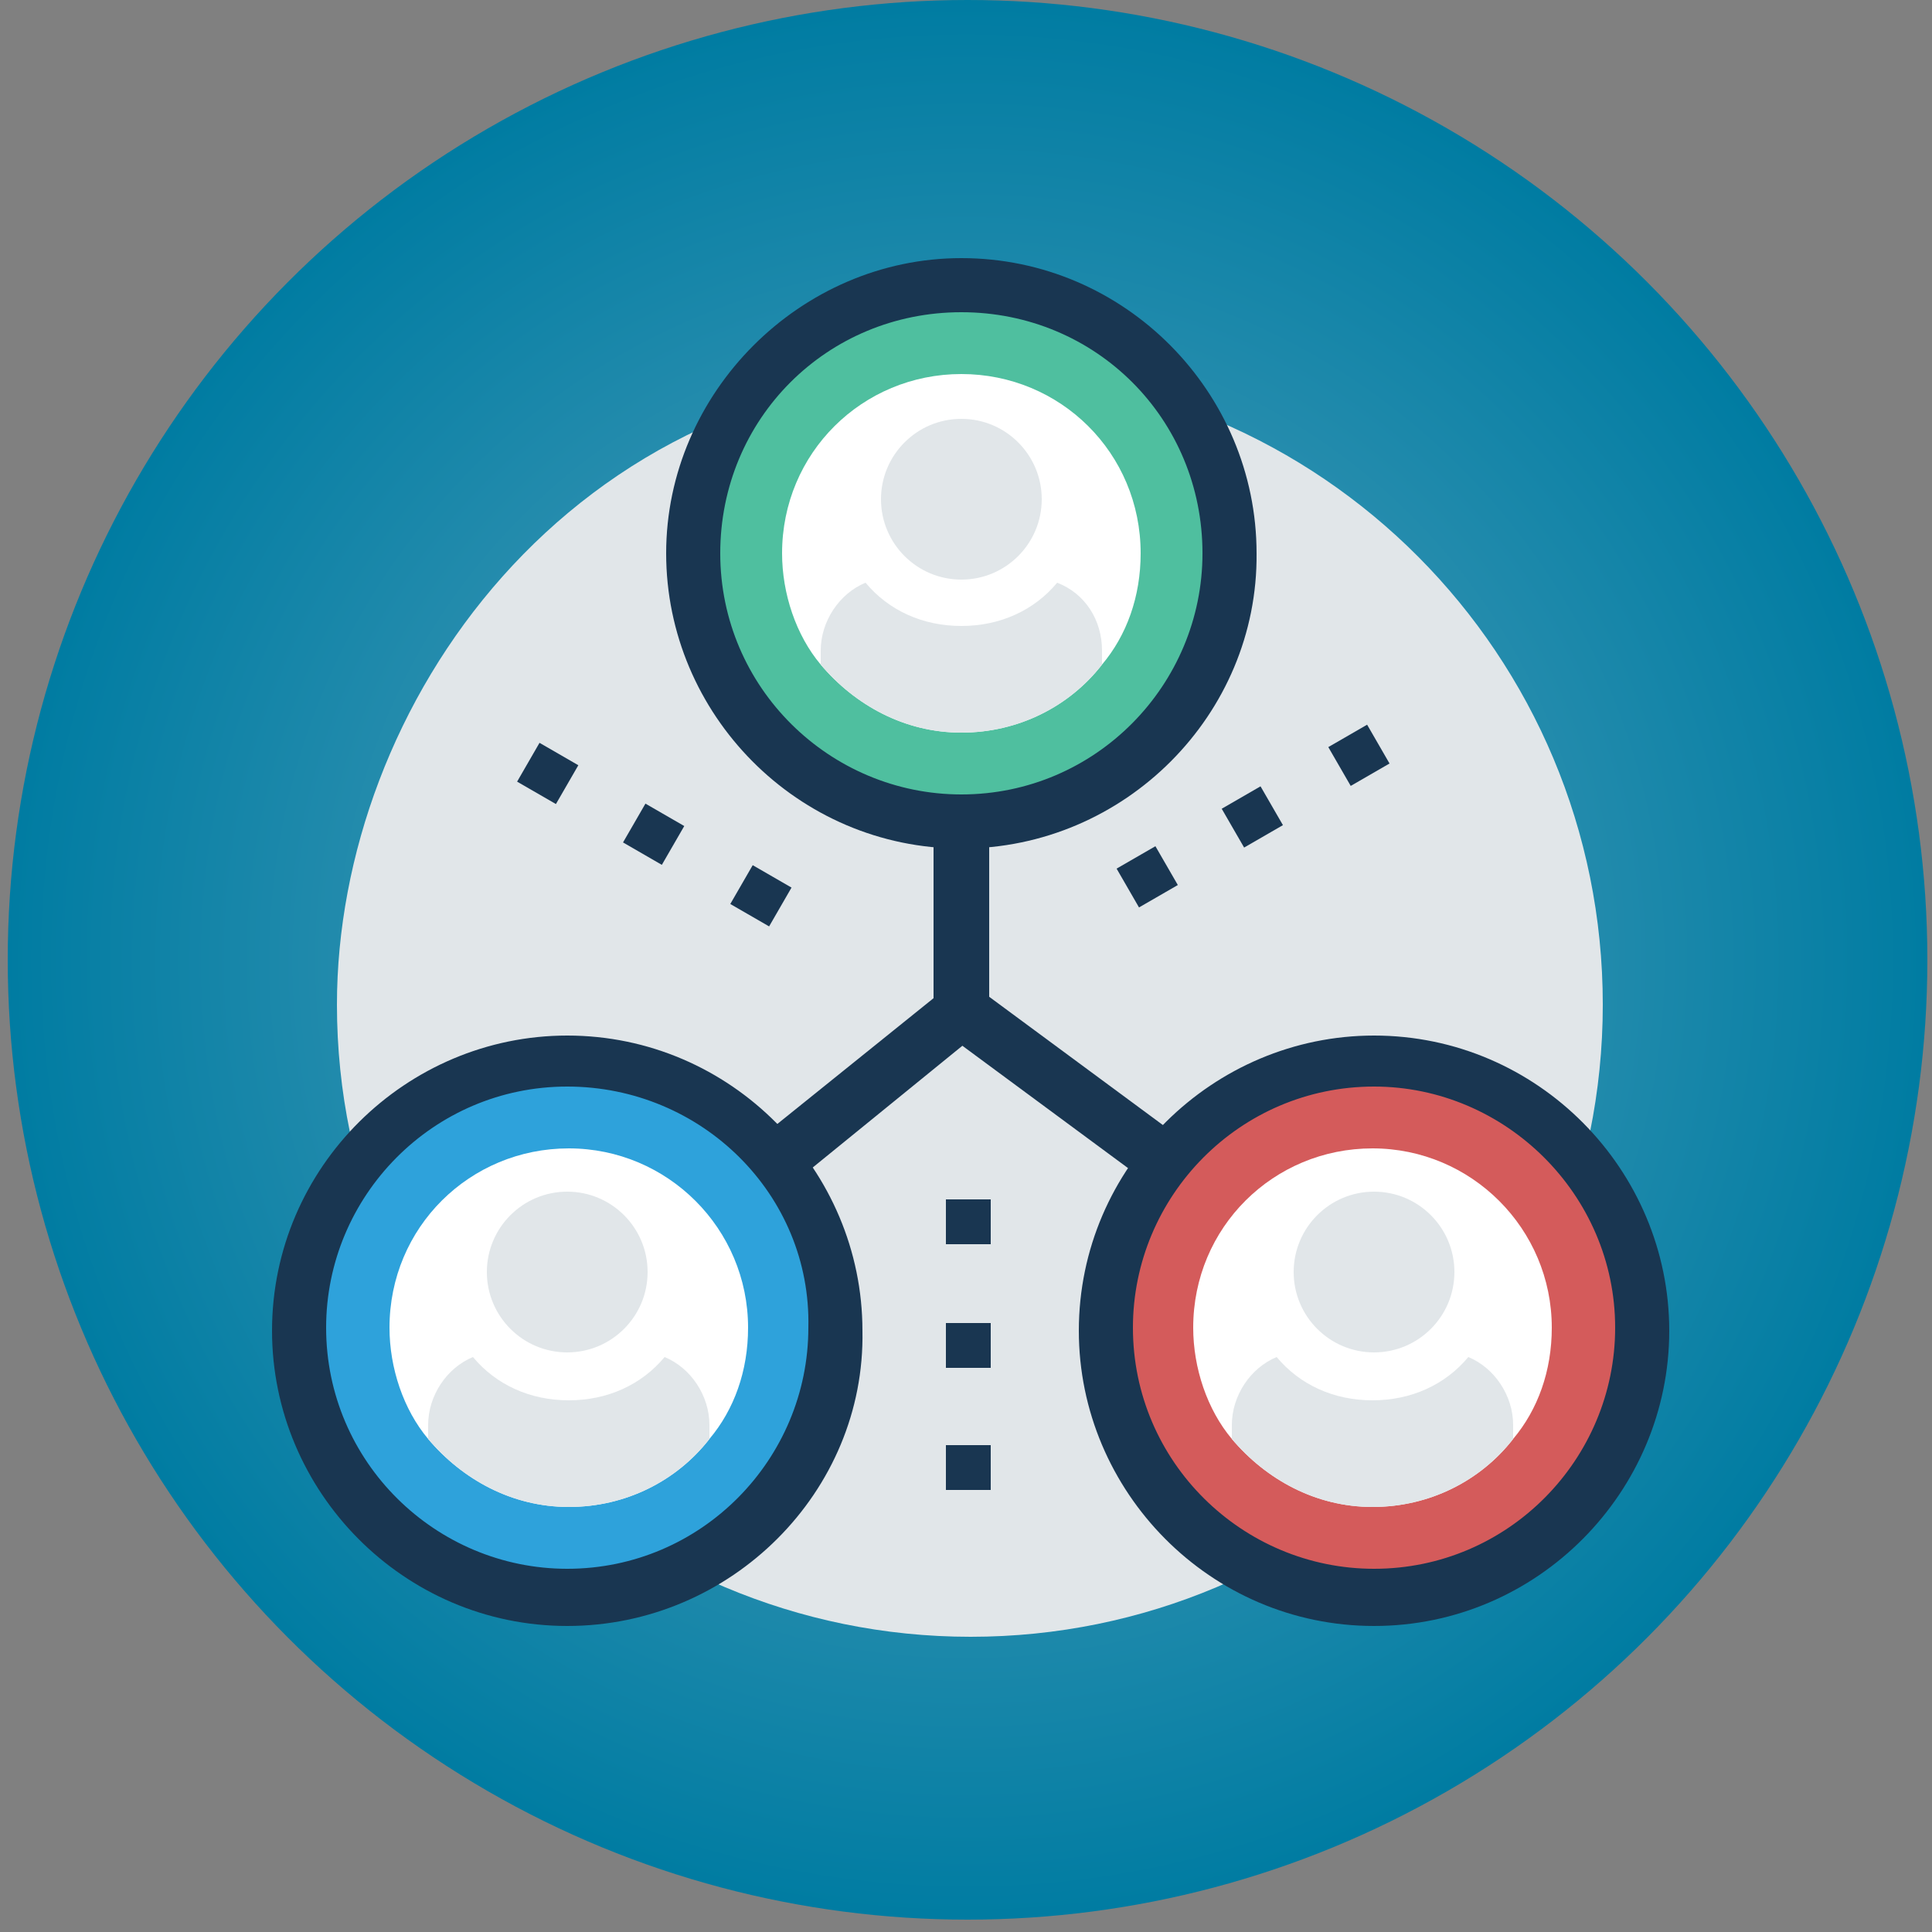 <?xml version="1.0" encoding="utf-8"?>
<!-- Generator: Adobe Illustrator 19.0.0, SVG Export Plug-In . SVG Version: 6.00 Build 0)  -->
<svg version="1.1" id="Capa_1" xmlns="http://www.w3.org/2000/svg" xmlns:xlink="http://www.w3.org/1999/xlink" x="0px" y="0px"
	 viewBox="0 0 125 125" style="enable-background:new 0 0 125 125;" xml:space="preserve">
<rect x="0" y="0" width="125" height="125" fill="#808080" stroke="none"/>
<style type="text/css">
	.st0{fill:url(#XMLID_3_);}
	.st1{fill:#E1E6E9;}
	.st2{fill:#193651;}
	.st3{fill:#4FBF9F;}
	.st4{fill:#FFFFFF;}
	.st5{fill:#2EA2DB;}
	.st6{fill:#D45B5B;}
</style>
<g id="XMLID_1_">
	<radialGradient id="XMLID_3_" cx="62.561" cy="62.145" r="62.145" gradientUnits="userSpaceOnUse">
		<stop  offset="0" style="stop-color:#61A6BF"/>
		<stop  offset="1" style="stop-color:#007CA2"/>
	</radialGradient>
	<circle id="XMLID_219_" class="st0" cx="62.6" cy="62.1" r="62.1"/>
	<g id="XMLID_7_">
		<path id="XMLID_308_" class="st1" d="M103.7,65c0,22.7-18.4,40.9-40.9,40.9S21.8,87.6,21.8,65C21.8,45.8,36.7,24,62.8,24
			C85.5,24,103.7,42.4,103.7,65z"/>
		
			<rect id="XMLID_307_" x="34" y="48.6" transform="matrix(0.5 -0.866 0.866 0.5 -25.631 55.716)" class="st2" width="2.9" height="2.9"/>
		
			<rect id="XMLID_306_" x="40.9" y="52.5" transform="matrix(0.5 -0.866 0.866 0.5 -25.605 63.675)" class="st2" width="2.9" height="2.9"/>
		
			<rect id="XMLID_305_" x="47.8" y="56.5" transform="matrix(0.5 -0.866 0.866 0.5 -25.579 71.633)" class="st2" width="2.9" height="2.9"/>
		<rect id="XMLID_304_" x="61.2" y="93.5" class="st2" width="2.9" height="2.9"/>
		<rect id="XMLID_303_" x="61.2" y="85.6" class="st2" width="2.9" height="2.9"/>
		<rect id="XMLID_302_" x="61.2" y="77.6" class="st2" width="2.9" height="2.9"/>
		
			<rect id="XMLID_301_" x="86.5" y="47.4" transform="matrix(0.866 -0.5 0.5 0.866 -12.668 50.539)" class="st2" width="2.9" height="2.9"/>
		
			<rect id="XMLID_300_" x="79.6" y="51.4" transform="matrix(0.866 -0.5 0.5 0.866 -15.589 47.613)" class="st2" width="2.9" height="2.9"/>
		<g id="XMLID_334_">
			
				<rect id="XMLID_299_" x="72.8" y="55.3" transform="matrix(0.866 -0.5 0.5 0.866 -18.451 44.71)" class="st2" width="2.9" height="2.9"/>
			<path id="XMLID_298_" class="st2" d="M62.2,67.3c-1,0-1.8-0.7-1.8-1.8V53.3c0-1,0.7-1.8,1.8-1.8c1,0,1.8,0.7,1.8,1.8v12.2
				C64,66.4,63.2,67.3,62.2,67.3z"/>
			<path id="XMLID_297_" class="st2" d="M48.9,76.1c-0.6-0.7-0.4-1.9,0.3-2.5L61,64.1c0.7-0.6,1.9-0.4,2.5,0.3
				c0.6,0.7,0.4,1.9-0.3,2.5l-11.8,9.6C50.7,77,49.7,76.9,48.9,76.1z"/>
			<path id="XMLID_296_" class="st2" d="M74.1,76.4l-13-9.6c-0.7-0.6-1-1.8-0.4-2.5c0.6-0.7,1.8-1,2.5-0.4l13,9.6
				c0.7,0.6,1,1.8,0.4,2.5C76.1,76.9,75,77,74.1,76.4z"/>
		</g>
		<circle id="XMLID_295_" class="st3" cx="62.2" cy="35.8" r="17.4"/>
		<path id="XMLID_330_" class="st2" d="M62.2,54.9c-10.6,0-19.1-8.7-19.1-19.1s8.7-19.1,19.1-19.1c10.6,0,19.1,8.7,19.1,19.1
			C81.4,46.2,72.8,54.9,62.2,54.9z M62.2,20.2c-8.7,0-15.6,6.9-15.6,15.6c0,8.7,7.1,15.6,15.6,15.6c8.7,0,15.6-7.1,15.6-15.6
			C77.8,27.1,70.9,20.2,62.2,20.2z"/>
		<path id="XMLID_292_" class="st4" d="M73.8,35.8c0,2.8-0.9,5.3-2.5,7.2c-2.1,2.7-5.4,4.4-9.1,4.4c-3.7,0-6.9-1.8-9.1-4.4
			c-1.6-1.9-2.5-4.6-2.5-7.2c0-6.5,5.2-11.6,11.6-11.6S73.8,29.3,73.8,35.8z"/>
		<g id="XMLID_326_">
			<circle id="XMLID_291_" class="st1" cx="62.2" cy="32.3" r="5.2"/>
			<path id="XMLID_290_" class="st1" d="M71.3,42.1V43c-2.1,2.7-5.4,4.4-9.1,4.4c-3.7,0-6.9-1.8-9.1-4.4v-0.9c0-1.9,1.2-3.7,2.9-4.4
				c1.5,1.8,3.7,2.8,6.2,2.8c2.5,0,4.7-1,6.2-2.8C70.2,38.4,71.3,40.1,71.3,42.1z"/>
		</g>
		<circle id="XMLID_289_" class="st5" cx="36.7" cy="85.9" r="17.4"/>
		<path id="XMLID_322_" class="st2" d="M36.7,105.2c-10.6,0-19.1-8.7-19.1-19.1c0-10.6,8.7-19.1,19.1-19.1
			c10.6,0,19.1,8.7,19.1,19.1C56,96.5,47.3,105.2,36.7,105.2z M36.7,70.3c-8.7,0-15.6,7.1-15.6,15.6c0,8.7,7.1,15.6,15.6,15.6
			c8.7,0,15.6-7.1,15.6-15.6C52.5,77.3,45.4,70.3,36.7,70.3z"/>
		<path id="XMLID_286_" class="st4" d="M48.4,85.9c0,2.8-0.9,5.3-2.5,7.2c-2.1,2.7-5.4,4.4-9.1,4.4c-3.7,0-6.9-1.8-9.1-4.4
			c-1.6-1.9-2.5-4.6-2.5-7.2c0-6.5,5.2-11.6,11.6-11.6S48.4,79.5,48.4,85.9z"/>
		<g id="XMLID_318_">
			<circle id="XMLID_285_" class="st1" cx="36.7" cy="82.3" r="5.2"/>
			<path id="XMLID_284_" class="st1" d="M45.9,92.2v0.9c-2.1,2.7-5.4,4.4-9.1,4.4c-3.7,0-6.9-1.8-9.1-4.4v-0.9
				c0-1.9,1.2-3.7,2.9-4.4c1.5,1.8,3.7,2.8,6.2,2.8c2.5,0,4.7-1,6.2-2.8C44.7,88.5,45.9,90.3,45.9,92.2z"/>
		</g>
		<circle id="XMLID_257_" class="st6" cx="88.9" cy="85.9" r="17.4"/>
		<path id="XMLID_314_" class="st2" d="M88.9,105.2c-10.6,0-19.1-8.7-19.1-19.1c0-10.6,8.7-19.1,19.1-19.1
			c10.6,0,19.1,8.7,19.1,19.1S99.5,105.2,88.9,105.2z M88.9,70.3c-8.7,0-15.6,7.1-15.6,15.6c0,8.7,7.1,15.6,15.6,15.6
			c8.7,0,15.6-7.1,15.6-15.6C104.5,77.3,97.4,70.3,88.9,70.3z"/>
		<path id="XMLID_249_" class="st4" d="M100.4,85.9c0,2.8-0.9,5.3-2.5,7.2c-2.1,2.7-5.4,4.4-9.1,4.4c-3.7,0-6.9-1.8-9.1-4.4
			c-1.6-1.9-2.5-4.6-2.5-7.2c0-6.5,5.2-11.6,11.6-11.6S100.4,79.5,100.4,85.9z"/>
		<g id="XMLID_310_">
			<circle id="XMLID_248_" class="st1" cx="88.9" cy="82.3" r="5.2"/>
			<path id="XMLID_214_" class="st1" d="M97.9,92.2v0.9c-2.1,2.7-5.4,4.4-9.1,4.4c-3.7,0-6.9-1.8-9.1-4.4v-0.9
				c0-1.9,1.2-3.7,2.9-4.4c1.5,1.8,3.7,2.8,6.2,2.8c2.5,0,4.7-1,6.2-2.8C96.7,88.5,97.9,90.3,97.9,92.2z"/>
		</g>
	</g>
</g>
</svg>
